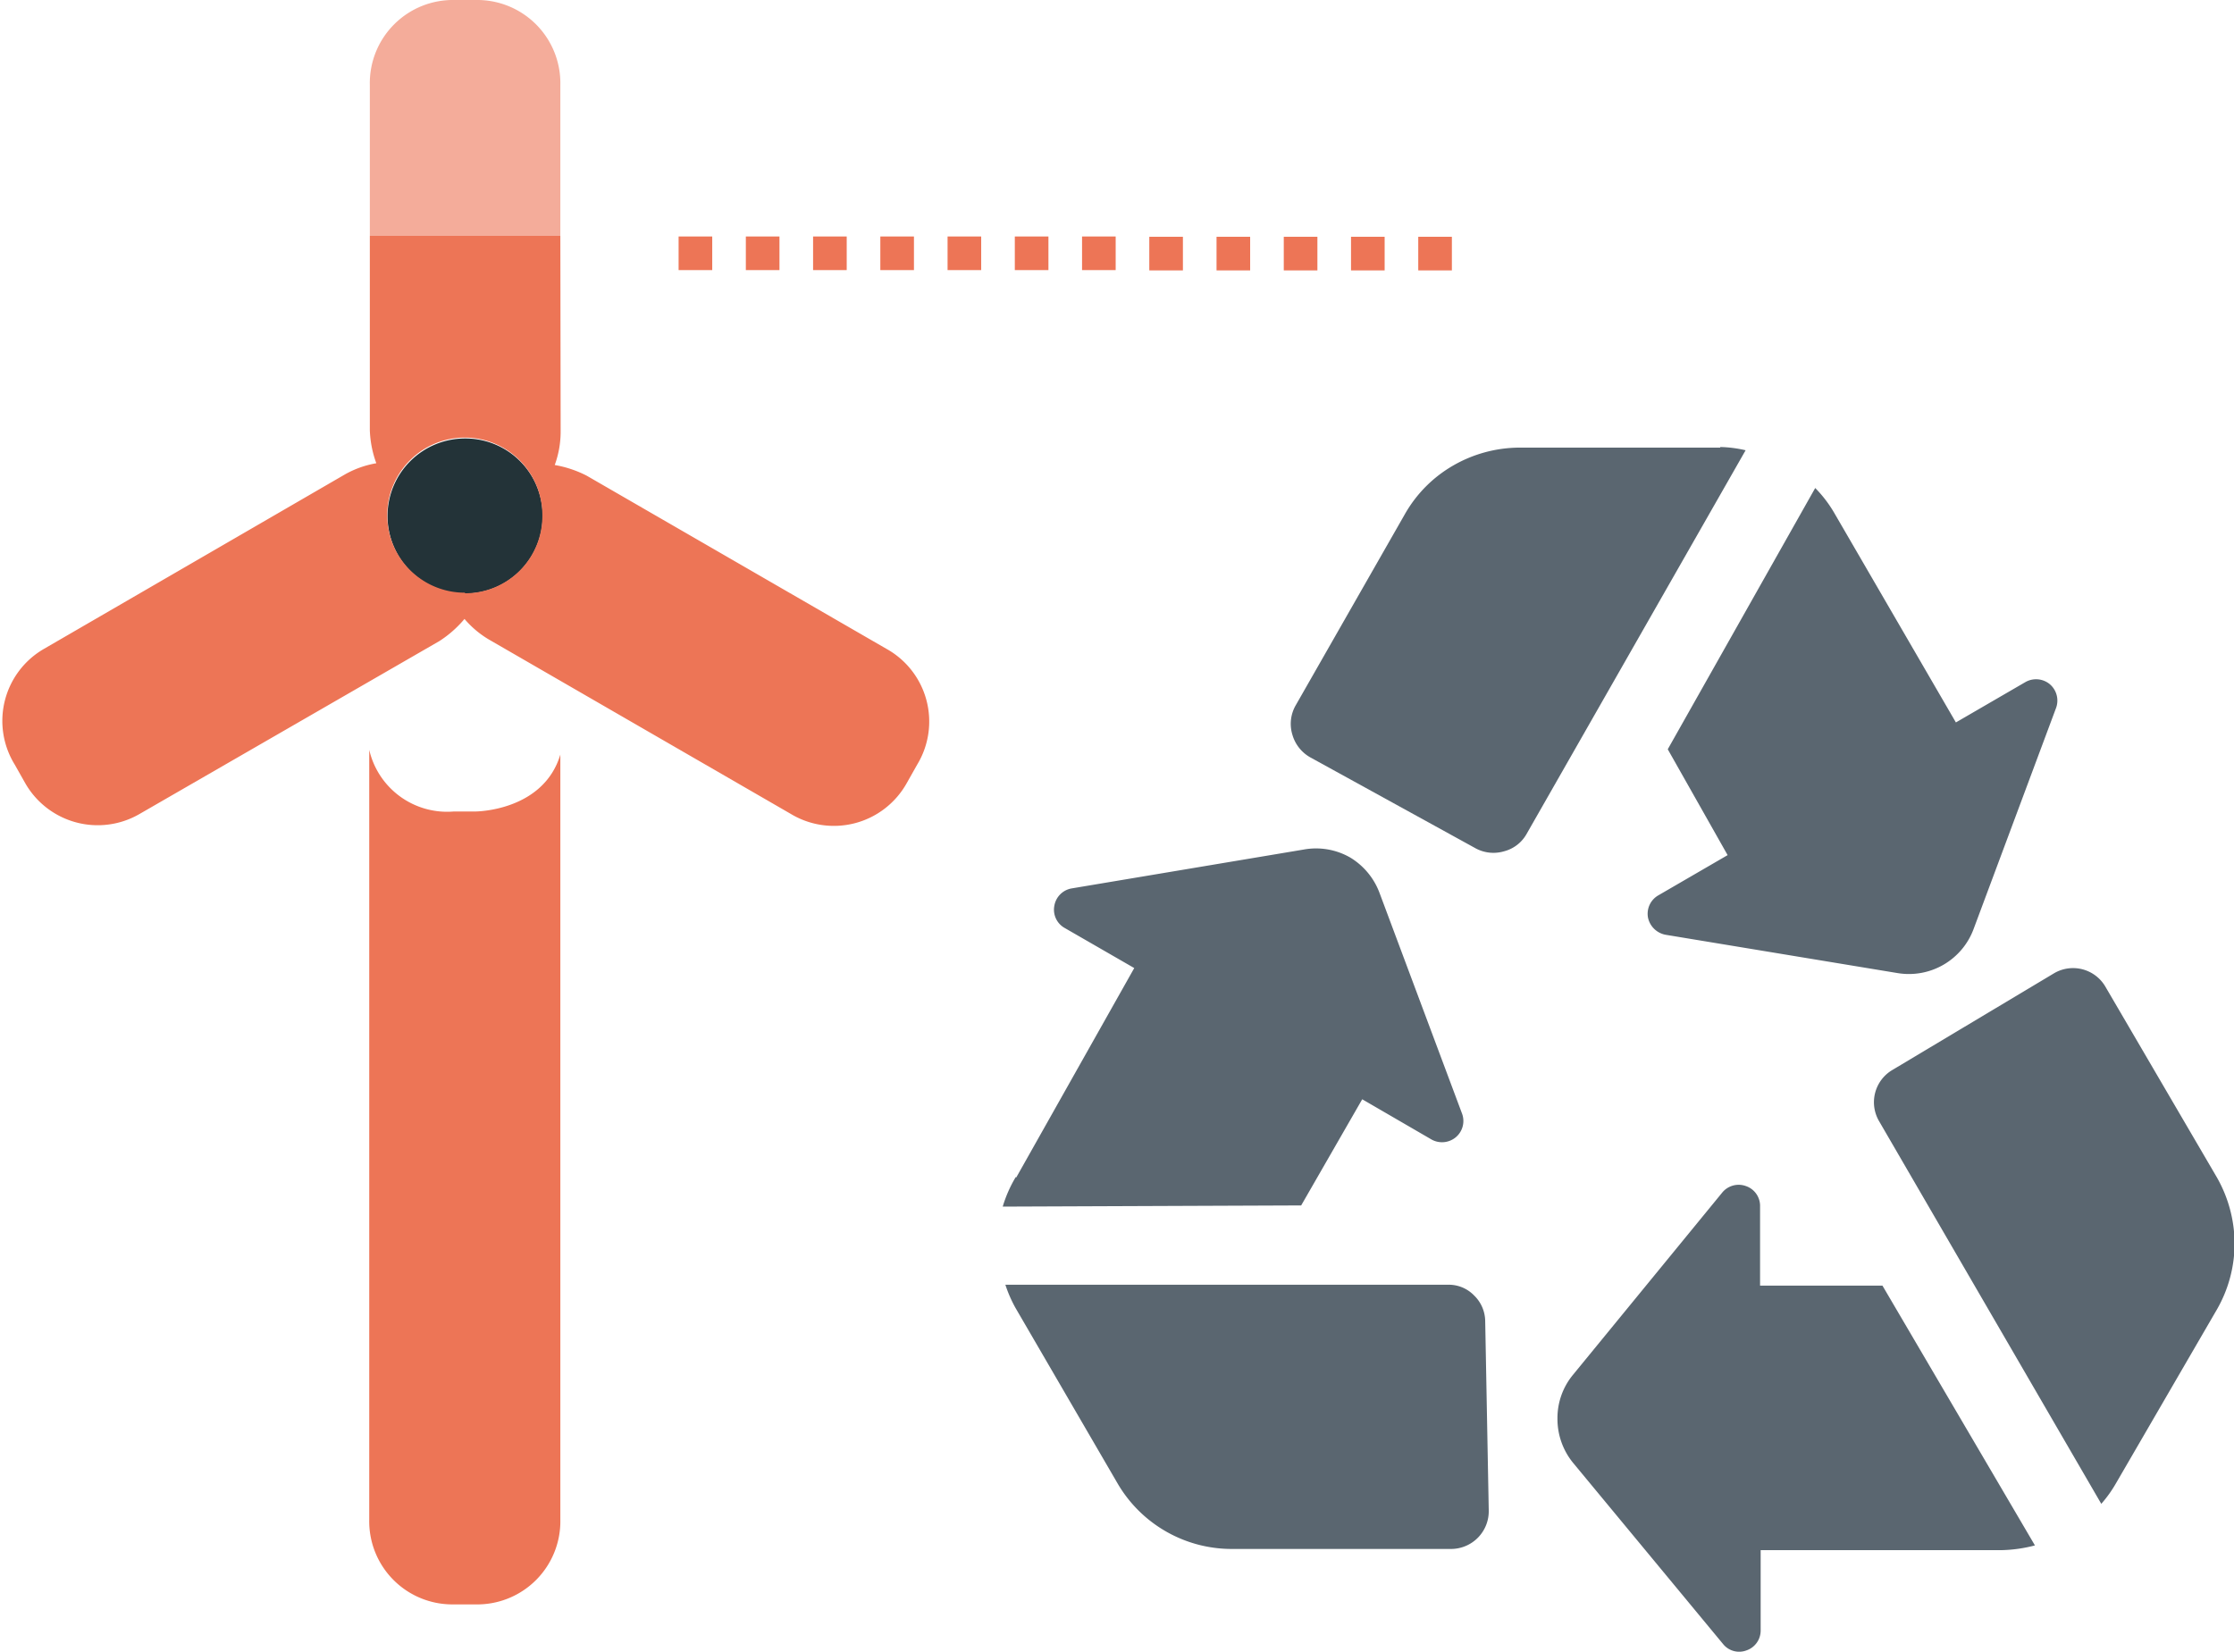 <?xml version="1.0" encoding="UTF-8"?> <svg xmlns="http://www.w3.org/2000/svg" viewBox="0 0 75.75 56.02"><title>Fichier 29</title><path d="M34.46,39.93l4-7.1-2.36-1.36a.71.71,0,0,1-.35-.75.72.72,0,0,1,.58-.59l7.88-1.32h0a2.33,2.33,0,0,1,1.57.27,2.37,2.37,0,0,1,1,1.21l2.8,7.49a.72.72,0,0,1-.22.79.73.73,0,0,1-.81.08l-2.36-1.37-2.07,3.6L34,40.92a4.4,4.4,0,0,1,.44-1ZM37.89,50.3a4.48,4.48,0,0,0,3.88,2.23h7.44a1.28,1.28,0,0,0,1.27-1.31l-.12-6.41h0a1.23,1.23,0,0,0-.38-.88,1.19,1.19,0,0,0-.89-.36l-15,0h0a4.49,4.49,0,0,0,.34.78ZM69,52.41,63.83,43.6H59.68V40.87h0a.71.71,0,0,0-.49-.65.72.72,0,0,0-.79.22l-5.06,6.18a2.3,2.3,0,0,0-.53,1.49,2.35,2.35,0,0,0,.53,1.5l5.09,6.15a.7.7,0,0,0,.79.21.71.71,0,0,0,.48-.67V52.57h8.19A4.84,4.84,0,0,0,69,52.41Zm6.17-8a4.5,4.5,0,0,0,.6-2.24,4.56,4.56,0,0,0-.6-2.24L71.4,33.48A1.27,1.27,0,0,0,69.66,33l-5.5,3.29a1.27,1.27,0,0,0-.44,1.74L71.25,51a4.25,4.25,0,0,0,.5-.7ZM66.93,31.48,69.72,24a.73.73,0,0,0-.22-.8.73.73,0,0,0-.82-.07L66.32,24.5l-4.11-7.08a4.25,4.25,0,0,0-.66-.87l-5,8.86L58.58,29l-2.36,1.37h0a.72.72,0,0,0-.34.75.75.75,0,0,0,.59.58L64.34,33h0a2.34,2.34,0,0,0,2.59-1.52Zm-8.6-16.3H51.51a4.54,4.54,0,0,0-2.24.61,4.42,4.42,0,0,0-1.63,1.64l-3.7,6.48a1.26,1.26,0,0,0-.12,1,1.29,1.29,0,0,0,.6.77L50,28.75a1.27,1.27,0,0,0,1,.12,1.23,1.23,0,0,0,.77-.6l7.42-13a4.13,4.13,0,0,0-.86-.11Z" style="fill:#5a6670"></path><path d="M15.77,14.87a2.63,2.63,0,1,0,2.63,2.62A2.62,2.62,0,0,0,15.77,14.87Z" style="fill:#233338"></path><path d="M16.12,27.52h-.73a2.71,2.71,0,0,1-2.87-2.09v26.1a2.82,2.82,0,0,0,2.88,2.88h.71A2.82,2.82,0,0,0,19,51.53V25.59C18.42,27.52,16.12,27.52,16.12,27.52Z" style="fill:#ed7556"></path><path d="M19,8H12.54v6.59a3.61,3.61,0,0,0,.22,1.12,3.29,3.29,0,0,0-1.1.4L1.5,22a2.82,2.82,0,0,0-1,3.93l.35.62A2.83,2.83,0,0,0,4.74,27.6L14.9,21.74a3.77,3.77,0,0,0,.85-.75,3.27,3.27,0,0,0,.9.74L26.81,27.6a2.83,2.83,0,0,0,3.94-1.05l.35-.62A2.82,2.82,0,0,0,30.05,22L19.89,16.13a3.79,3.79,0,0,0-1.08-.36,3.3,3.3,0,0,0,.2-1.16Zm-3.24,12.1a2.63,2.63,0,1,1,2.63-2.63A2.62,2.62,0,0,1,15.77,20.12Z" style="fill:#ed7556"></path><path d="M19,2.88A2.82,2.82,0,0,0,16.13,0h-.71a2.82,2.82,0,0,0-2.88,2.88V8H19Z" style="fill:#f4ac9a"></path><rect x="23.01" y="8.02" width="1.14" height="1.14" transform="translate(14.99 32.17) rotate(-90)" style="fill:#ed7556"></rect><rect x="25.29" y="8.02" width="1.14" height="1.14" transform="translate(17.27 34.45) rotate(-90)" style="fill:#ed7556"></rect><rect x="27.57" y="8.02" width="1.14" height="1.14" transform="translate(19.55 36.73) rotate(-90)" style="fill:#ed7556"></rect><rect x="29.85" y="8.02" width="1.14" height="1.14" transform="translate(21.83 39.01) rotate(-90)" style="fill:#ed7556"></rect><rect x="32.13" y="8.02" width="1.14" height="1.14" transform="translate(24.11 41.29) rotate(-90)" style="fill:#ed7556"></rect><rect x="34.41" y="8.02" width="1.14" height="1.14" transform="translate(26.39 43.57) rotate(-90)" style="fill:#ed7556"></rect><rect x="36.69" y="8.02" width="1.14" height="1.14" transform="translate(28.67 45.85) rotate(-90)" style="fill:#ed7556"></rect><rect x="38.97" y="8.02" width="1.14" height="1.14" transform="translate(30.95 48.14) rotate(-90)" style="fill:#ed7556"></rect><rect x="41.25" y="8.02" width="1.14" height="1.14" transform="translate(33.23 50.42) rotate(-90)" style="fill:#ed7556"></rect><rect x="43.53" y="8.02" width="1.14" height="1.14" transform="translate(35.51 52.7) rotate(-90)" style="fill:#ed7556"></rect><rect x="45.81" y="8.02" width="1.14" height="1.14" transform="translate(37.79 54.98) rotate(-90)" style="fill:#ed7556"></rect><rect x="48.09" y="8.02" width="1.14" height="1.14" transform="translate(40.07 57.26) rotate(-90)" style="fill:#ed7556"></rect></svg> 